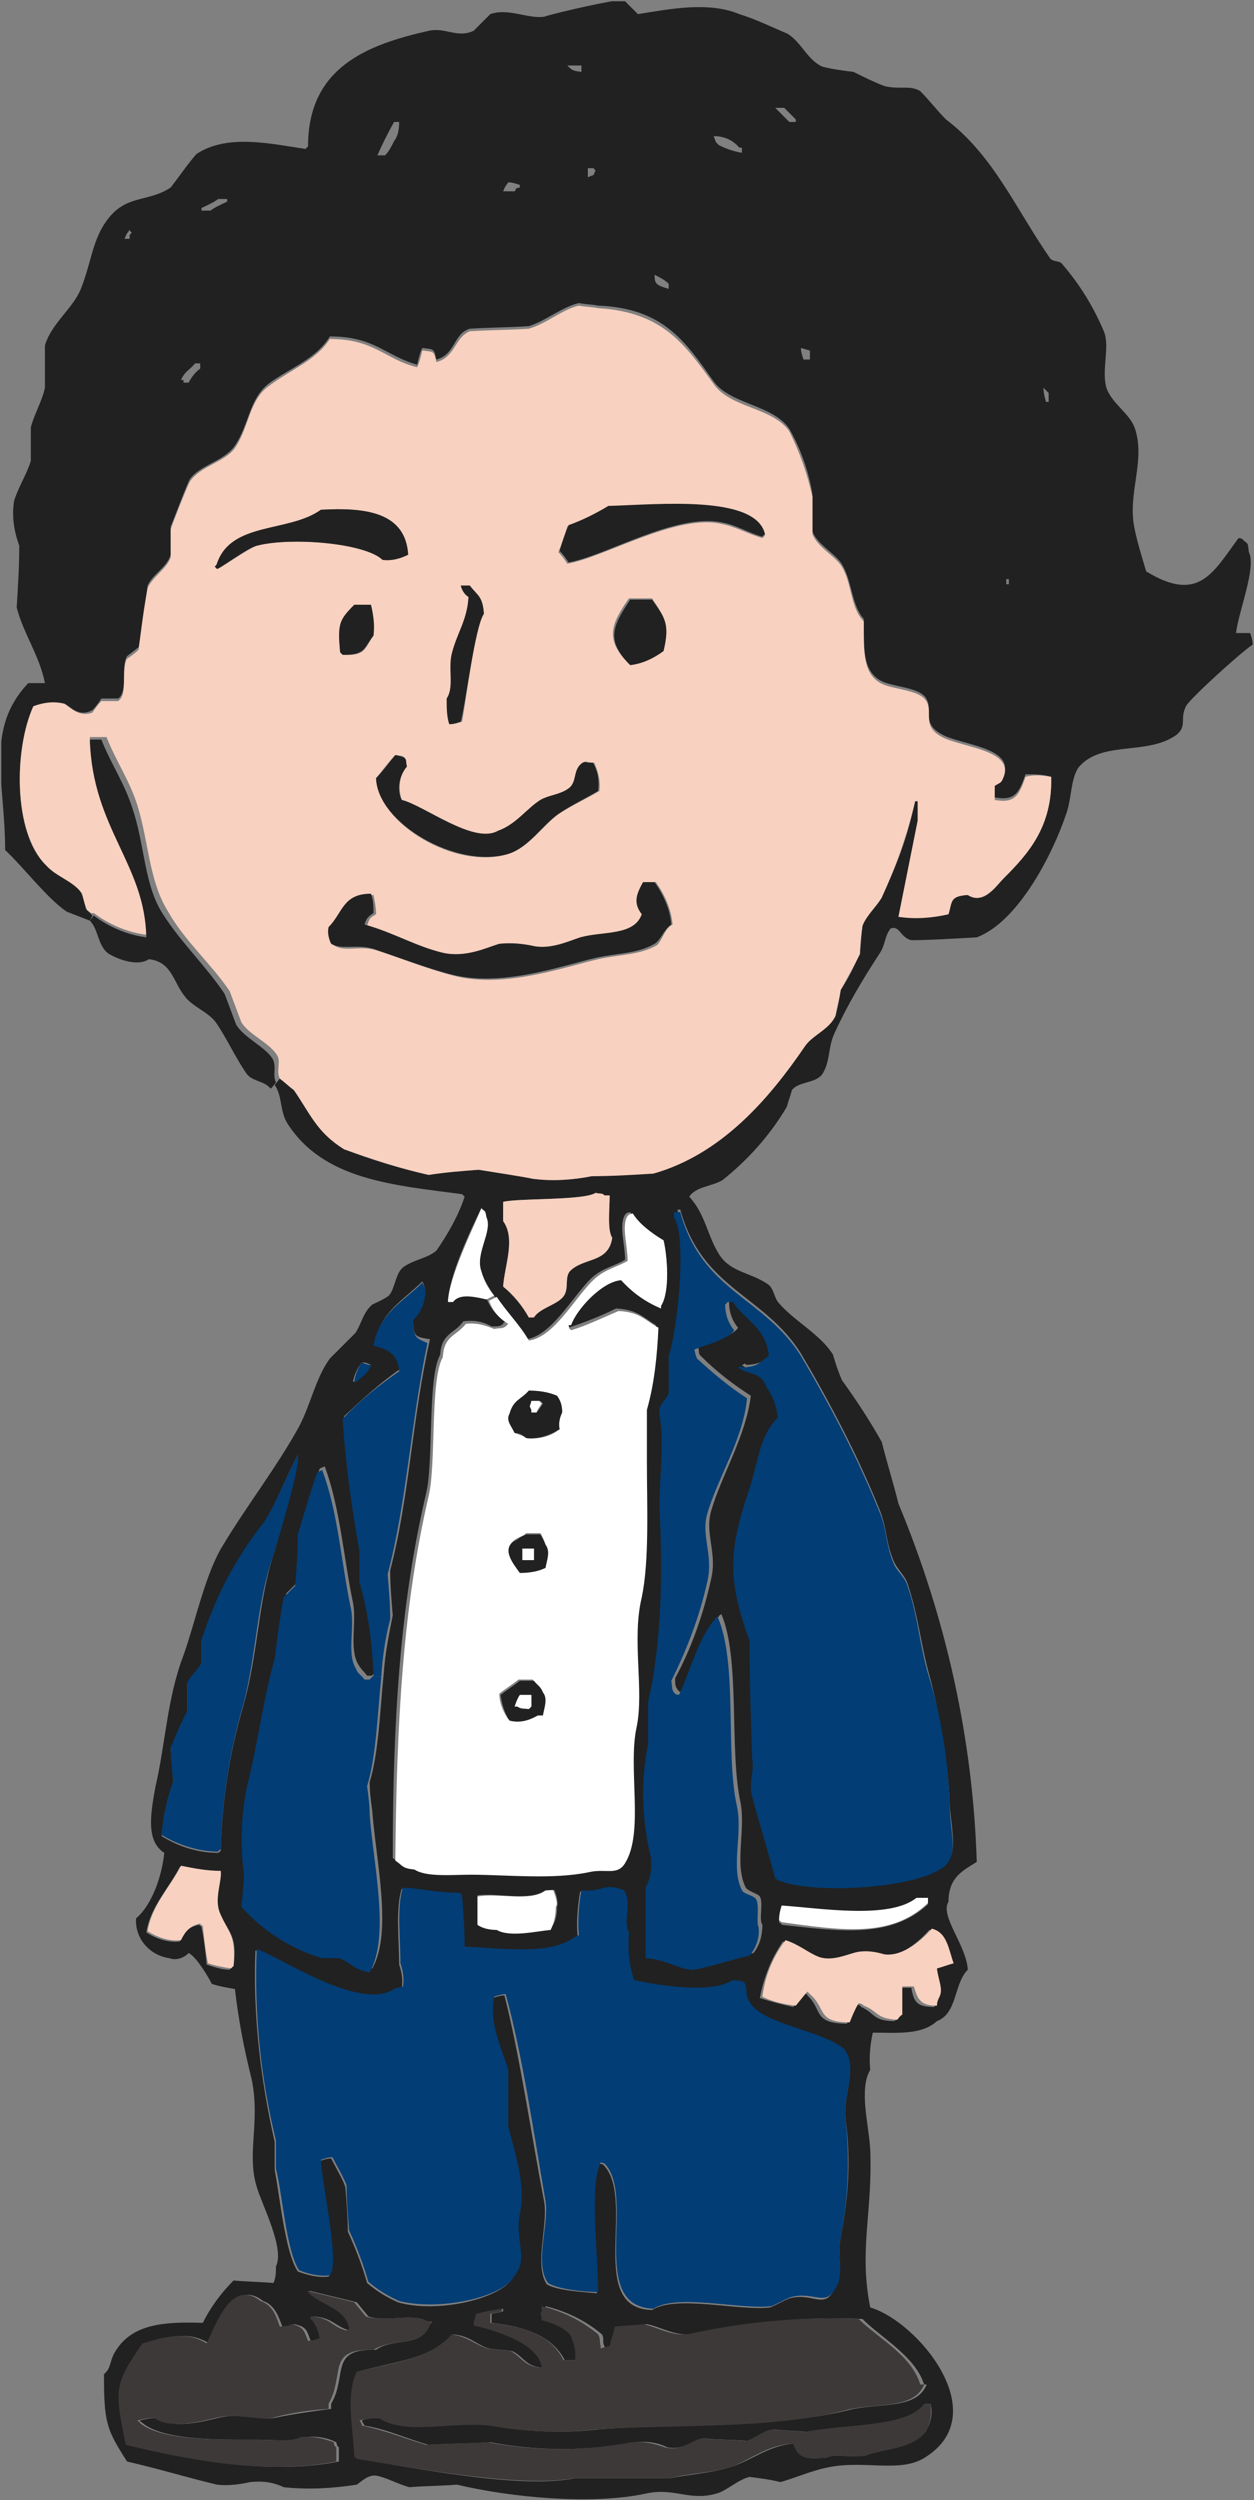 <?xml version="1.0" encoding="utf-8"?>
<!-- Generator: Adobe Illustrator 28.3.0, SVG Export Plug-In . SVG Version: 6.00 Build 0)  -->
<svg version="1.1" id="_グループ_2631" xmlns="http://www.w3.org/2000/svg" xmlns:xlink="http://www.w3.org/1999/xlink" x="0px"
	 y="0px" viewBox="0 0 97.7 194.7" style="enable-background:new 0 0 97.7 194.7;" xml:space="preserve">
<rect x="0" y="0" width="97.7" height="194.7" fill="#808080" stroke="none"/>
<style type="text/css">
	.st0{clip-path:url(#SVGID_00000155133701501230714080000005710583964426119067_);}
	.st1{clip-path:url(#SVGID_00000018233186101940449350000012294162615191462276_);}
	.st2{clip-path:url(#SVGID_00000023270183389036765010000013644302801012930203_);}
	.st3{fill:#212121;}
	.st4{fill:#F8D1C0;}
	.st5{fill:#023D75;}
	.st6{fill:#3C3938;}
	.st7{fill:#FFFFFF;}
</style>
<g>
	<defs>
		<rect id="SVGID_1_" y="0" width="97.7" height="194.7"/>
	</defs>
	<clipPath id="SVGID_00000113355470085324591400000007227378734751070620_">
		<use xlink:href="#SVGID_1_"  style="overflow:visible;"/>
	</clipPath>
	<g style="clip-path:url(#SVGID_00000113355470085324591400000007227378734751070620_);">
		<g id="_グループ_2605">
			<g id="_グループ_2604">
				<g>
					<defs>
						<rect id="SVGID_00000142889220188936755340000014000392317334816905_" x="0.1" y="0.1" width="97.6" height="194.6"/>
					</defs>
					<clipPath id="SVGID_00000023269407470433137510000004254599175079414709_">
						<use xlink:href="#SVGID_00000142889220188936755340000014000392317334816905_"  style="overflow:visible;"/>
					</clipPath>
					<g style="clip-path:url(#SVGID_00000023269407470433137510000004254599175079414709_);">
						<g id="_グループ_2603">
							<g id="_グループ_2602">
								<g>
									<defs>
										<rect id="SVGID_00000045602376599677763610000015310539190872235950_" x="0.1" y="0.1" width="97.6" height="194.6"/>
									</defs>
									<clipPath id="SVGID_00000085971245461252156230000017642803099811629442_">
										<use xlink:href="#SVGID_00000045602376599677763610000015310539190872235950_"  style="overflow:visible;"/>
									</clipPath>
									<g style="clip-path:url(#SVGID_00000085971245461252156230000017642803099811629442_);">
										<g id="_グループ_2601">
											<path id="_パス_177829" class="st3" d="M96.3,49.3h1.1c0.1,0.3,0.2,0.6,0.2,0.9c-0.8,0.5-4.9,4.2-5.2,4.8
												c-0.5,1,0.1,1.5-0.7,2.2c-2.3,1.7-5.9,0.4-7.7,2.6c-0.6,1-0.5,2.3-0.9,3.5c-1.1,3.3-3.8,8.5-7,9.7c0,0-5,0.3-5.2,0.2
												c-0.8-0.3-0.8-1.1-1.5-0.9c-0.5,0.6-0.4,1.3-0.9,2c-1.3,2-2.5,4-3.5,6.2c-0.5,1.1-0.3,2.1-0.9,3.1
												c-0.5,0.8-1.9,0.6-2.4,1.3c-0.1,0.4-0.3,0.9-0.4,1.3c-1.3,2.2-3,4.1-5,5.7c-0.8,0.5-2.1,0.5-2.6,1.3
												c1.3,1.4,1.4,3.1,2.4,4.6c0.9,1.3,2.4,1.3,3.7,2.2c0.5,0.3,0.5,1.1,0.9,1.5c1.2,1.4,3.2,2.4,4.2,4c0.2,0.7,0.4,1.3,0.7,2
												c1.1,1.5,2.2,3.2,3.1,4.8c0.4,1.6,0.9,3.2,1.3,4.8c3.7,8.9,5.8,18.3,6.1,27.9c-1.1,0.7-2.2,1.2-2.2,3.1
												c-0.7,1.1,1.4,3.4,1.5,5.3c-1.1,1.1-0.8,3.4-2.4,4c-1.2,1.1-3.1,0.9-5,0.9c-0.2,0.9-0.3,1.9-0.2,2.9
												c-0.9,1.5-0.1,4.3,0,6.2c0.2,4.9-0.9,7.8,0,12.3c3.7,1.1,9.6,8.2,4.4,11.6c-2,1.4-4.9,0.2-7.9,0.9
												c-1,0.2-2.7,0.9-3.5,1.1c-0.8-0.2-1.6-0.3-2.4-0.4c-0.9,0.2-1.8,1.1-2.6,1.3c-2.1,0.6-3.3-0.5-5.5,0
												c-4.2,0.9-10.5,0.3-14.7-0.7c-1.2,0.1-2.5,0.1-3.7,0.2c-0.8-0.2-1.9-0.8-2.6-0.9c-0.6-0.1-1.2,0.5-1.5,0.7
												c-1.9,0.3-3.8,0.4-5.7,0.2c-0.8-0.4-1.7-0.5-2.6-0.4c-0.9,0.2-1.8,0.3-2.6,0.2c-2.5-0.6-4.4-1.2-7-1.8
												c-1.6-2.5-1.8-3-1.8-6.8c0.6-0.5,0.4-1,0.9-1.8c1.3-2.1,3.7-2.3,6.8-2.2c0.6-1.2,1.4-2.3,2.4-3.3c1,0.1,2.1,0.1,3.1,0.2
												c0.2-0.4,0.2-0.9,0.2-1.3c0.7-1.4-1.1-4.8-1.5-6.2c-0.8-2.6,0.3-5.1-0.4-8.4c-0.6-2.4-1-4.5-1.3-7
												c-0.6-0.1-1.2-0.2-1.8-0.4c-0.3-0.6-1.2-2.1-1.8-2.4c-0.4,0.4-1,0.6-1.5,0.4c-1.5-0.2-2.7-1.5-2.6-3.1
												c1.2-1,2-3.2,2.2-5.1c-1.4-0.9-1.1-2.9-0.7-5.1c0.8-3.4,0.9-6.9,2.2-10.3c0.9-2.5,1.7-6.4,3.1-8.6c1.8-3,4.2-6.1,5.9-9.2
												c0.9-1.7,1.3-3.8,2.4-5.3c0.7-0.7,1.3-1.3,2-2c0.5-0.8,0.6-1.6,1.3-2.2c0.4-0.2,0.9-0.4,1.3-0.7c0.5-0.6,0.5-1.7,1.1-2.2
												c0.8-0.6,1.9-0.7,2.6-1.3c0.9-1.3,1.7-2.7,2.2-4.2c-0.1-0.1-0.2-0.2-0.2-0.2c-5.3-0.7-10.8-1.1-13.6-5.5
												c-0.6-0.9-0.4-2.2-1-3l0.4-0.5c0.4,0.3,0.7,0.6,1.1,0.9c1.4,1.9,1.9,3.3,3.9,4.6c2.1,0.8,4.3,1.5,6.6,2
												c1.3-0.2,2.6-0.4,3.9-0.4c1.2,0.2,3.1,0.4,4.2,0.7c1.5,0.2,3.1,0.1,4.6-0.2c1.6-0.1,3.2-0.2,4.8-0.2
												c5.3-1.5,9-5.8,11.8-9.9c0.6-0.9,1.9-1.3,2.4-2.4c0.2-0.7,0.3-1.3,0.4-2c0.6-0.9,1.1-1.9,1.5-2.9
												c0.1-0.7,0.1-1.5,0.2-2.2c0.3-0.8,1.2-1.5,1.5-2.2c1.2-2.4,2.1-4.9,2.6-7.5h0.2v1.6c-0.5,2.5-1,5-1.5,7.5
												c1.3,0.1,2.7,0.1,3.9-0.2c0.3-1,0.1-1.5,1.5-1.5c1.3,0.8,2.2-0.7,2.8-1.3c1.9-1.9,3.8-4,3.7-7.9c-0.6-0.2-1.3-0.2-2-0.2
												c-0.5,1.4-0.8,2.1-2.4,1.8V61c0.5-0.3,0.4-0.2,0.7-0.7c0.8-2.1-3.4-2.3-4.8-3.1c-1.7-0.9-0.6-1.9-1.3-2.9
												c-0.6-0.8-2.6-0.8-3.5-1.3c-1.4-0.8-1.3-2.5-1.3-4.8c-1-1.1-0.9-3.1-1.8-4.4c-0.6-0.8-1.8-1.4-2.2-2.4v-2.9
												c-0.3-1.8-0.9-3.5-1.8-5.1c-1.3-1.9-4.6-1.9-5.9-3.7c-2.2-3.1-3.9-5.7-9-5.9c-0.5-0.1-1-0.1-1.5-0.2
												c-1.3,0.3-2.6,1.4-3.9,1.8c-1.5,0.1-3.1,0.1-4.6,0.2C35.3,26,35.5,27.6,34,28c-0.2-0.8-0.1-0.8-1.1-0.9
												c-0.2,0.4-0.3,0.9-0.4,1.3c-2.5-0.7-3.3-2.2-6.8-2.2c-1.1,1.8-3.2,2.5-4.8,3.7c-1.5,1.2-1.5,3.2-2.6,4.8
												c-0.8,1.2-2.7,1.5-3.5,2.6c-0.2,0.3-1.4,3.5-1.5,3.7v2.2c-0.3,1-1.4,1.5-1.8,2.4c-0.2,1.6-0.4,3.2-0.7,4.8l-0.9,0.7
												c-0.5,0.8,0.1,2.8-0.7,3.3H7.9c-0.2,0.3-0.4,0.6-0.7,0.9C6.1,55.9,5.5,55,5,54.8c-0.8-0.1-1.6,0-2.4,0.2
												C1.1,58.3,1,64.8,3.5,67.3c0.8,0.8,2.2,1.2,2.8,2.2c0.2,0.4,0.3,0.9,0.4,1.3c0.2,0.2,0.3,0.3,0.5,0.5L7,71.7l-1.8-0.7
												c-1.5-1-3.4-3.5-4.8-4.8c0-5.4-1.6-9.4,1.8-13h1.3c-0.4-2.1-1.7-3.9-2.2-5.9c0.1-1.6,0.2-3.2,0.2-4.8
												c-0.4-1.1-0.6-2.3-0.4-3.5c0.3-1,1-2.1,1.3-3.1v-2.6c0.2-0.9,0.9-2.1,1.1-3.1v-3.3C4,25.2,5.7,24,6.3,22.5
												c0.8-2,0.9-3.8,2-5.3c1.5-2.1,3.2-1.4,5-2.6c0.7-0.9,1.3-1.8,2-2.6c2.4-1.6,5.8-0.8,8.5-0.4c0.1-0.1,0.2-0.2,0.2-0.2
												c0-6.1,4.5-7.9,9.4-9c1.3-0.3,2.2,0.6,3.5,0c0.4-0.4,0.9-0.9,1.3-1.3c1.4-0.5,3,0.4,4.2,0.2C43.3,1,48.1-0.1,48.6,0
												c0.4,0.4,0.7,0.7,1.1,1.1c2.5-0.4,5.5-1,7.9,0c1.3,0.4,2.5,1,3.7,1.5c1.1,0.6,1.6,2.1,2.8,2.6c0.8,0.2,1.6,0.3,2.4,0.4
												c0.8,0.4,1.6,0.8,2.4,1.1c1.2,0.3,2-0.1,2.8,0.4c0.7,0.7,1.3,1.5,2,2.2c3.7,2.8,5.4,6.9,8.1,10.8
												c0.2,0.3,0.7,0.2,0.9,0.4c1.4,1.6,2.5,3.4,3.3,5.3c0.5,1.2-0.2,3,0.2,4.4c0.4,1.2,1.8,2,2.2,3.1c0.9,2.6-0.6,5.1,0,7.9
												c0.2,1,0.6,2.3,0.9,3.3c4.1,2.5,5.2,0.1,7.2-2.6c0.4,0.1,0.2,0,0.4,0.2c0.4,0.3,0.3,0.2,0.4,0.9
												C97.9,44.2,96.5,47.6,96.3,49.3L96.3,49.3z M81.7,31.3v-0.7c-0.1-0.1-0.3-0.3-0.4-0.4c0,0.4,0.1,0.8,0.2,1.1
												C81.5,31.3,81.7,31.3,81.7,31.3z M78.6,45.1h-0.2v0.4h0.2V45.1z M72.9,153.3c0.4-0.2,0.9-0.3,1.3-0.4
												c-0.4-1.1-0.5-2.4-1.8-2.6c-0.7,0.8-2.2,2.2-3.7,2c-0.6-0.2-1.3-0.3-2-0.2c-0.7,0.2-1.9,0.8-3.1,0.4
												c-0.9-0.3-1.6-1-2.6-1.3c-0.9,1.3-1.5,2.8-1.8,4.4c0.9,0.3,1.7,0.5,2.6,0.7l0.9-1.1c0.1,0.1,0.2,0.1,0.2,0.2
												c1.2,1.1,0.4,2.2,3.1,2.2c0.1-0.5,0.3-1.1,0.7-1.5c0.4,0.1,0.2,0,0.4,0.2c1.1,0.5,0.9,1.1,2.6,1.1
												c0.2-0.2,0.3-0.3,0.4-0.4v-2.2h0.9c0.2,1.1,0.4,1.5,1.8,1.5c0.1-0.2,0.2-0.4,0.2-0.7C73.5,154.9,73,154.2,72.9,153.3
												 M74,144.7c0.5-0.8,0.1-2.7,0-4c-0.1-3.3-0.7-6.7-1.5-9.9c-0.8-2.8-0.9-4.8-1.8-7.5c-0.2-0.6-0.9-1.2-1.1-1.8
												c-0.6-1.4-0.5-2.6-1.1-4c-1.7-4.2-3.8-8.2-6.1-12.1c-2.9-4.6-7.7-5-9.4-11.2h-0.2v0.4c1.1,1.6,0.2,9.2-0.4,10.8v2.9
												c-0.2,0.6-0.8,0.8-0.7,1.8c0.4,2.5-0.2,4.9,0,7.5c0.3,4.4,0.3,10-0.9,14.7v3.3c-0.5,2.9-0.5,5.9,0.2,8.8
												c0.1,0.8,0,1.7-0.4,2.4v5.5c1.5,0.1,2.5,0.7,3.5,0.9c0.5,0.1,3.6-0.9,4.6-1.1c0.5-0.6,0.7-1.4,0.7-2.2
												c-0.3-0.4,0.1-1.7-0.2-2.2c-0.1-0.2-0.9-0.4-1.1-0.7c-0.9-1.8,0-4.4-0.4-6.6c-0.9-4.1,0-11.2-1.5-14.7
												c-0.1,0.1-0.2,0.1-0.2,0.2c-1.3,1.5-2,4-2.8,5.9c-0.4-0.1-0.2,0-0.4-0.2c-0.2-0.3-0.2-0.4-0.2-0.9c1.3-2.4,2.2-5,2.8-7.7
												c0.5-2.1-0.5-3.5,0-5.3c0.8-2.8,2.7-5.8,3.1-9c-1.4-0.9-2.7-1.9-3.9-3.1c-0.2-0.2-0.1-0.2-0.2-0.7
												c0.7-0.3,2.7-0.8,3.1-1.5c-0.5-0.6-0.7-1.3-0.7-2c0.1-0.1,0.2-0.2,0.2-0.2h0.4c1,1.4,2.6,2,2.8,4.2
												c-0.7,0.5-0.7,0.8-2,0.9c-0.4-0.2,0-0.1-0.4,0c0.8,0.7,1.8,0.4,2.2,1.5c0.5,0.7,0.8,1.5,0.9,2.4
												c-1.4,1.4-1.5,3.3-2.2,5.5c-1.6,4.8-1.8,6.9,0,11.9c0.1,3.1,0.2,6.1,0.2,9.2c0.2,0.8-0.3,1.8,0,2.9
												c0.5,1.9,1.3,4.5,1.8,6.4C62.7,147.7,73.1,147,74,144.7 M72.1,189.4c0.4-0.7,0.6-1.4,0.4-2.2h-0.4
												c-1.3,1.9-6.7,1.6-9.2,2.2c-0.9-0.1-1.8-0.1-2.6-0.2c-0.7,0.3-1.3,0.6-2,0.9c-1.2-0.1-2.3-0.1-3.5-0.2
												c-0.7,0.2-1.6,0.9-2.8,0.7c-0.8-0.4-1.7-0.5-2.6-0.4c-3.7,0.7-7.5,0.7-11.2,0c-1.6,0.1-3.2,0.1-4.8,0.2
												c-1.5-0.4-3.2-1.2-5-1.5c-0.1-0.2-0.2-0.3-0.2-0.4c0.5-0.2,1-0.2,1.5-0.2c2.2,1.4,6.2,0,9.2,0.7c2.5,0.4,5.1,0.5,7.7,0.2
												c6.3-0.5,13.8-0.1,19.5-1.5c2.3-0.6,5.3,0,6.1-2h-0.2c-0.7-2.2-3.3-3.6-4.8-5.1c-4.3-0.2-8.7,0.2-12.9,1.1
												c-1.5,0.4-2.8-0.5-3.9-0.7c-0.7,0.1-1.5,0.1-2.2,0.2c-0.1,0.5-0.3,1-0.4,1.5c-0.2,0.1-0.4,0.1-0.7,0.2v-0.2
												c-0.2-0.2,0-0.6-0.2-0.9c-1.3-1.1-2.8-1.8-4.4-2.2v0.4c-0.2,0.3,0,0,0,0.7c0.8,0.2,1.6,0.6,2.2,1.1
												c0.4,0.6,0.5,1.3,0.4,2H44c-1-1.9-3.1-2.6-5.7-2.9v-0.7c0.3-0.1,0.6-0.1,0.9-0.2v-0.2c-0.7,0.2-1.3,0.3-2,0.4
												c-0.1,0.3-0.2,0.6-0.2,0.9c1.7,0.4,5.1,1.4,5.3,3.3c-1.4-0.1-1.5-0.9-2.4-1.3c-0.6-0.1-1.2-0.1-1.8-0.2
												c-1-0.3-1.5-1-2.8-1.1c-1.7,1.9-4.5,2.1-7.4,2.9c-0.9,1.9-0.4,4.2-0.2,6.6l0.2,0.2c4,0.6,12.6,2.4,16.9,1.5h7.4
												c1.5-0.3,3.3-0.4,4.8-0.9c1.6-0.5,2.8-1.6,4.8-1.8c0.5,1.2,0.9,1.2,2.6,1.1c0.7-0.4,2.1,0.1,3.1-0.2
												C68.9,190.7,71,190.7,72.1,189.4 M72.3,148.3v-0.4h-0.9c-2.1,1.7-7.5,0.8-10.5,0.7c-0.1,0.4-0.2,0.7-0.2,1.1
												c0.1,0.1,0.2,0.1,0.2,0.2C65.4,150.4,69.4,151,72.3,148.3 M65.5,174.2c0.6-3,0.8-6,0.4-9c-0.3-2.1,1-3.9-0.2-5.5
												c-1.7-1.6-6.4-1.9-7.4-3.7c-0.4-0.6-0.1-1-0.4-1.5c-0.3-0.2-0.4-0.2-0.9-0.2c-1.6,1.1-6,0.4-7.7,0
												c-0.4-1.2-0.6-2.5-0.4-3.7c-0.6-1,0.2-2.3-0.4-3.3c-0.5-0.2-1-0.3-1.5-0.2c-0.5,0.2-1.2,0.3-1.8,0.2
												c-0.2,1.2-0.3,2.3-0.2,3.5c-0.1,0.1-0.3,0.1-0.4,0.2c-1.9,1.4-5.7,0.7-8.5,0.7c-0.1-1.3-0.2-2.6-0.2-4
												c-0.1-0.1-0.2-0.1-0.2-0.2c-1.9,0-2.7-0.4-4.4-0.4c-0.5,1.5-0.2,4.1-0.2,5.9c0.2,0.6,0.3,1.2,0.2,1.8
												c-0.2,0.1-0.4,0.1-0.7,0.2c-2.7,1.8-9.2-2.7-10.7-3.1c-0.2,5,0.4,10.1,1.5,14.9v2.2c0.4,2,0.8,6.4,1.8,7.9
												c0.8,0.3,1.6,0.5,2.4,0.4c0.8-0.9-0.6-7-0.7-9c0.3-0.1,0.6-0.2,0.9-0.2c0.3,0.6,0.9,1.6,1.1,2.2c0.1,1.2,0.2,2.4,0.2,3.5
												c0.6,1.3,1.1,2.6,1.5,4c0.7,0.6,1.5,1.1,2.4,1.5c3.1,0.9,8.2-0.3,9-2c1.2-1.3,0-2.8,0.4-4.8c0.5-2.2-0.4-4.8-0.9-6.8
												v-4.4c-0.5-1.8-1.5-3.5-1.1-5.7c0.3-0.1,0.6-0.2,0.9-0.2c1.2,4.7,2.1,10.9,3.1,16.1c0.3,1.8-0.8,4.9,0.2,6.4
												c0.8,0.5,2.9,0.6,3.9,0.7c0-3.1-0.7-8.1,0.2-10.1c0.4,0.1,0.2,0,0.4,0.2c2.4,2.7-1.4,11.1,3.7,11.2
												c1.9-1.2,6.8,0.1,9.2-0.2c0.3-0.1,1.2-0.6,1.5-0.7c1.8-0.5,2.7,0.9,3.5-0.7C65.8,177.2,65.2,175.7,65.5,174.2 M63.1,28
												v-0.7l-0.7-0.2c0,0.3,0.1,0.6,0.2,0.9H63.1z M62,9.5V9.3c-0.3-0.3-0.6-0.6-0.9-0.9h-0.7c0.4,0.4,0.7,0.7,1.1,1.1
												C61.5,9.5,62,9.5,62,9.5z M57.8,11.9v-0.4h-0.2c-0.5-0.6-1.2-0.9-2-0.9c0.2,0.5,0.1,0.4,0.4,0.7
												C56.6,11.6,57.2,11.8,57.8,11.9 M52.1,22.5v-0.4c-0.3-0.3-0.7-0.5-1.1-0.7C51,22.1,51.1,22.2,52.1,22.5 M51.5,101.9v-0.2
												c0.7-1,0.5-3.8,0.2-5.1c-1-0.6-1.9-1.3-2.6-2.2c-0.4,0.1-0.2,0-0.4,0.2c-0.5,0.8,0,2.3,0,3.5c-0.6,0.4-1.5,0.6-2.2,1.1
												c-1.5,1-3.3,4.8-5.5,5.1c-0.6-1.1-1.7-2.2-2.5-3.4c-0.4-0.6-0.8-1.2-1-1.9c-0.5-1.4,0.9-3.1,0.4-4.2
												c-0.2-0.5-0.1-0.4-0.4-0.7c-0.8,1.6-2.5,5.2-2.6,7.2h0.4c0.6-0.7,1.8-0.4,2.6-0.2c0.3,0.8,0.8,1.4,1.5,1.8
												c-0.1,0.1-0.2,0.1-0.2,0.2c-0.2,0.2-0.4,0.2-0.9,0.2c-0.7-0.4-1.4-0.5-2.2-0.4c-0.7,1-1.7,0.9-1.8,2.6
												c-1,1.7-0.5,8.3-1.1,10.8c-2,8.5-2.6,17.5-2.6,28.4c0.6,0.4,0.5,0.6,1.5,0.7c0.9,0.6,2.9,0.4,4.4,0.4
												c2.7,0,6.4,0.4,9.2-0.2c1.3-0.3,2.3,0.3,2.8-0.7c1.4-2.3,0.2-7.4,0.9-10.6c0.6-2.9-0.3-6.8,0.4-10.1
												c0.6-2.8,0.4-7,0.4-10.6v-4c0.5-2.1,0.8-4.2,0.9-6.4c-1-0.6-1.4-1.2-3.1-1.3c-1.2,0.6-2.5,1.1-3.7,1.5
												c-0.2-0.2-0.1-0.1-0.2-0.4h0.2c0.4-1.2,2.4-3.4,3.9-3.5C49.2,100.6,50.3,101.4,51.5,101.9L51.5,101.9z M47.5,93.1h-0.4
												c-0.2-0.2-0.2-0.1-0.7-0.2c-0.9,0.6-6,0.4-7.2,0.7v1.5c1,1.3,0.1,3.5,0,5.1c0.8,0.7,1.5,1.5,2,2.4h0.4
												c0.5-0.8,2-1,2.4-1.8c0.3-0.6,0-1.3,0.4-1.8c1-1.1,3-0.6,3.3-2.6C47.3,95.8,47.5,94.1,47.5,93.1 M46.4,13.3
												c-0.1-0.1-0.1-0.2-0.2-0.2h-0.4v0.7C46.5,13.5,46.1,13.8,46.4,13.3 M45.3,5.6V5.1h-1.1C44.6,5.5,44.6,5.5,45.3,5.6
												 M43.4,148.5c0.1-0.2,0-0.8-0.2-1.3h-0.7c-1.2,0.9-3.7,0.2-5.3,0.4v2.2c0.4,0.3,1,0.5,1.5,0.4c1,0.6,3,0.1,4.2,0
												C43.3,149.7,43.4,149.1,43.4,148.5 M40.5,14.6v-0.2c-0.3-0.1-0.6-0.2-0.9-0.2c-0.2,0.3-0.2,0.2-0.4,0.7h0.9
												C40.3,14.6,40.1,14.7,40.5,14.6 M33.5,181c0.1-0.1,0.1-0.1,0.2-0.2h-0.4c-1.1-0.7-3.3,0.1-4.6-0.4l-0.9-1.1
												c-1.2-0.3-2.5-0.6-3.7-0.9c0.9,1.1,2.9,1.2,3.3,2.9c-0.1,0.1-0.2,0.1-0.2,0.2c-1.2-0.4-1.3-1-2.8-1.1v0.2
												c0.4,0.4,0.6,1,0.7,1.5c-0.3,0.1-0.6,0.2-0.9,0.2c-0.3-0.8-0.3-1.1-1.3-1.3c-0.3,0.2-0.4,0.2-0.9,0.2
												c-0.3-0.8-0.6-1.7-1.5-2c-2.3-1.8-3.5,1.9-4.2,3.3c-1.6-1-3.3-0.5-5,0c-2.2,3.2-2.3,3.5-1.3,7.9
												c4.5,1.1,10.9,2.4,16.4,1.3v-1.1c-0.2-0.2-0.1-0.1-0.2-0.4c-0.8-0.4-1.7-0.5-2.6-0.4c-0.7,0.4-2.4,0.2-3.5,0.2
												c-2.9,0-7.3,0.1-9-1.3c-0.1-0.1-0.2-0.1-0.2-0.2c0.4-0.1,0.9-0.2,1.3-0.2c1.2,0.9,3.6,0.3,4.8,0c1.6-0.4,3.2,0.2,4.4,0
												c1.4-0.3,2.9-0.5,4.4-0.7v-0.4c1.3-2.2-0.2-4.3,3.5-4.2C30.7,182,32.8,182.9,33.5,181 M32.2,102.7
												c0.5-0.5,1.3-1.9,0.7-2.9c-1.4,1.4-3.3,2.4-3.7,4.8c1.1,0.2,1.9,0.7,2,2c-1.6,1.1-3,2.4-4.4,3.7
												c0.2,3.5,0.7,6.9,1.3,10.3v2.4c0.7,2.4,1,4.8,1.1,7.3c-0.1,0.1-0.2,0.1-0.2,0.2h-0.4c-0.3-0.4-0.4-0.4-0.7-0.9
												c-0.7-1.2-0.1-3.3-0.4-4.8c-0.7-3.3-1-7.4-2.2-10.6c-0.2,0.1-0.3,0.1-0.4,0.2c-0.5,1.4-1,3.3-1.5,4.8
												c-0.1,1.3-0.2,2.6-0.2,4c-0.3,0.3-0.6,0.6-0.9,0.9c-0.2,1.6-0.4,3.2-0.7,4.8c-0.9,3.1-1.4,7.1-2.2,10.1
												c-0.4,2.2-0.5,4.4-0.2,6.6c0,0.9-0.1,1.8-0.2,2.6c1.7,1.9,3.9,3.2,6.3,4h1.3c0.9,0.3,1.2,1,2.4,1.1
												c1.6-2.8,0.3-8.3,0-12.3c-0.1-0.7-0.2-1.5-0.2-2.2c0.7-2.3,0.8-5.5,1.1-8.5c0.1-1.5,0.4-3,0.7-4.5
												c-0.1-1.2-0.2-2.3-0.2-3.5c1.5-5.7,1.7-11.8,3.1-18C32.3,104.1,32.2,104.1,32.2,102.7 M31.1,9.5h-0.4
												c-0.5,0.9-0.9,1.7-1.3,2.6H30c0.3-0.3,0.5-0.7,0.7-1.1C31,10.6,31.1,10.1,31.1,9.5 M28.9,106.3c-0.2-0.1-0.4-0.2-0.7-0.2
												c-0.4,0.5-0.6,1-0.7,1.5h0.2C28.3,107.1,28.6,107,28.9,106.3 M21.2,121.4c0.4-1.2,2.2-7.6,2-8.1
												c-0.9,1.7-1.6,3.6-2.6,5.3c-1.1,1.5-2.2,3.2-3.1,4.8c-0.7,1.4-1.3,2.9-1.8,4.4v1.8c-0.2,0.5-0.9,1.1-1.1,1.5v2.2
												c-0.5,0.9-0.9,1.9-1.3,2.9l0.2,2.6c-0.5,1.3-0.8,2.8-0.9,4.2c1.3,0.8,2.8,1.3,4.4,1.3c0.1-0.1,0.2-0.1,0.2-0.2
												c0.1-3.9,0.7-7.7,1.8-11.4C20.1,128.7,20.1,125.1,21.2,121.4 M18.2,153.1c0.3-2.5-0.4-2.5-1.1-4.2
												c-0.4-1.1,0.2-2.4,0-3.1c-1,0-2.1-0.2-3.1-0.4c-0.8,1.6-2.3,3.1-2.6,5.1c0.8,0.5,1.7,0.8,2.6,0.7
												c0.4-0.7,0.6-1.1,1.5-1.3c0.1,0.1,0.2,0.1,0.2,0.2c0.2,0.9,0.3,1.9,0.4,2.9c0.6,0.2,1.2,0.4,1.8,0.4
												C17.9,153.3,18.2,153.1,18.2,153.1z M17.7,15.7v-0.2h-0.7c-0.4,0.3-0.9,0.5-1.3,0.7v0.2h0.7
												C16.8,16.1,17.3,15.9,17.7,15.7 M15.6,28.7v-0.4h-0.4c-0.4,0.5-0.8,0.6-1.1,1.3h0.2v0.2h0.4C14.9,29.4,15.2,29,15.6,28.7
												 M10.1,18.3c0.3-0.3,0.1-0.1,0-0.4c-0.2,0.3-0.2,0.2-0.4,0.7h0.4V18.3z"/>
											<path id="_パス_177830" class="st4" d="M81.9,60.5c0.1,3.9-1.8,6-3.7,7.9c-0.6,0.6-1.6,2.1-2.8,1.3
												c-1.4,0.1-1.2,0.5-1.5,1.5c-1.3,0.3-2.6,0.4-3.9,0.2c0.5-2.5,1-5,1.5-7.5v-1.5h-0.2c-0.6,2.6-1.5,5.1-2.6,7.5
												c-0.4,0.7-1.2,1.4-1.5,2.2c-0.1,0.7-0.2,1.5-0.2,2.2c-0.5,1-1,1.9-1.5,2.8c-0.1,0.7-0.3,1.3-0.4,2
												c-0.5,1.1-1.8,1.5-2.4,2.4c-2.8,4.1-6.5,8.4-11.8,9.9c-1.6,0.1-3.2,0.2-4.8,0.2c-1.5,0.3-3.1,0.4-4.6,0.2
												c-1-0.2-3-0.5-4.2-0.7c-1.3,0.1-2.6,0.2-3.9,0.4c-2.2-0.5-4.4-1.2-6.6-2c-2.1-1.3-2.6-2.7-3.9-4.6
												c-0.4-0.3-0.7-0.6-1.1-0.9l0,0c-0.3-0.6,0.1-1.3-0.2-1.8c-0.6-1-2.2-1.6-2.8-2.6l-0.9-2.4c-1.4-2.1-3.5-3.9-4.8-6.2
												c-1.5-2.4-1.5-5.4-2.4-8.3c-0.6-1.9-1.7-3.5-2.4-5.3H7c0.2,6.9,4.2,9.7,4.4,15.4c-1.5-0.2-2.9-0.8-4.1-1.7
												C7.1,71.2,7,71,6.8,70.9c-0.2-0.4-0.3-0.9-0.4-1.3c-0.7-1-2-1.3-2.8-2.2C1,64.8,1.1,58.3,2.6,55c0.8-0.3,1.6-0.4,2.4-0.2
												c0.4,0.2,1.1,1.1,2.2,0.7c0.2-0.3,0.4-0.6,0.7-0.9h1.3c0.8-0.5,0.2-2.5,0.7-3.3c0.3-0.2,0.6-0.4,0.9-0.7
												c0.2-1.6,0.4-3.2,0.7-4.8c0.4-0.9,1.5-1.5,1.8-2.4v-2.2c0.1-0.3,1.3-3.4,1.5-3.7c0.8-1.2,2.7-1.5,3.5-2.6
												c1.1-1.6,1.1-3.7,2.6-4.8c1.7-1.3,3.7-2,4.8-3.7c3.5,0,4.3,1.6,6.8,2.2c0.2-0.4,0.3-0.9,0.4-1.3c1,0.1,0.9,0.1,1.1,0.9
												c1.5-0.4,1.4-1.9,2.6-2.4c1.5-0.1,3.1-0.1,4.6-0.2c1.4-0.4,2.6-1.5,3.9-1.8c0.5,0.1,1,0.1,1.5,0.2c5.1,0.3,6.8,2.9,9,5.9
												c1.3,1.9,4.6,1.8,5.9,3.7c0.8,1.6,1.4,3.3,1.8,5.1v2.9c0.4,1,1.6,1.6,2.2,2.4c0.9,1.3,0.7,3.3,1.8,4.4
												c0,2.3-0.1,4,1.3,4.8c0.9,0.5,2.9,0.5,3.5,1.3c0.7,0.9-0.4,2,1.3,2.9c1.5,0.8,5.6,1,4.8,3.1c-0.2,0.5-0.2,0.4-0.7,0.7
												v1.1c1.6,0.3,1.9-0.4,2.4-1.8C80.6,60.3,81.3,60.4,81.9,60.5 M59.4,41.9c0.1-0.1,0.2-0.2,0.2-0.2
												c-0.6-3.2-8.4-2.3-12.3-2.2c-1,0.6-2,1.1-3.1,1.5c-0.2,0.7-0.4,1.3-0.7,2c0.3,0.3,0.5,0.6,0.7,0.9
												c2.9-0.5,8.5-3.9,12-3.1C57.3,41,58.3,41.6,59.4,41.9 M52.4,72c-0.1-1.2-0.6-2.3-1.3-3.3h-0.9c-0.6,0.9-0.9,1.7,0,2.6
												c-0.6,1.6-3,1.3-4.8,1.8c-0.9,0.2-2.2,0.9-3.5,0.7c-0.9-0.3-1.9-0.3-2.8-0.2c-1,0.3-2.6,1.1-4.4,0.7
												c-2.2-0.5-4-1.6-6.1-2.2c0.2-0.6,0.2-0.6,0.7-0.9c0-0.5-0.1-1-0.2-1.5c-2.2,0.1-2.2,1.5-3.3,2.6c0,0.4,0,0.9,0.2,1.3
												c0.8,0.6,2,0,3.3,0.4c1.9,0.6,4.1,1.5,6.1,2c3.9,1,8.6-0.7,11.2-1.3c1.8-0.4,3.2-0.3,4.6-1.1
												C51.6,73.2,51.8,72.3,52.4,72 M51.7,50.6c0.5-2,0.1-2.5-0.9-4h-1.8c-1.4,2-1.9,3.2,0,5.1C50,51.6,50.9,51.2,51.7,50.6
												 M46.7,61.6c0.1-0.8-0.1-1.5-0.4-2.2c-0.7,0-0.6-0.2-0.9,0c-0.8,0.5-0.4,1.5-1.1,2c-0.6,0.5-1.5,0.5-2.2,0.9
												c-1.1,0.7-1.9,2-3.3,2.4c-1.8,1.1-5.8-2-7.5-2.4c-0.3-0.9-0.2-1.9,0.4-2.6c-0.1-0.5-0.1-0.4-0.2-0.7
												c-0.2-0.2-0.2-0.1-0.7-0.2c-0.5,0.5-1,1.2-1.5,1.8c0.1,3.5,6.2,7.2,10.3,5.9c1.6-0.5,2.7-2.2,3.9-3.1
												C44.6,62.7,45.7,62.2,46.7,61.6 M37.7,47.8c-0.1-1.4-0.5-1.4-1.1-2.2h-0.7c0.1,0.4,0.3,0.7,0.7,0.9
												c-0.1,1.8-0.9,2.8-1.3,4.4c-0.3,1.2,0.1,2.6-0.4,3.5c0,0.7,0.1,1.3,0.2,2c0.3,0,0.6-0.1,0.9-0.2
												C36.3,54.6,37,48.8,37.7,47.8 M29.8,43.6c0.7,0.1,1.4-0.1,2-0.4c-0.2-3.3-3.3-3.7-6.8-3.5c-2.5,1.8-7,0.9-8.1,4.2
												c-0.1,0.3-0.3,0.1,0,0.4c0.1,0.1,2.3-1.5,3.1-1.8C22.7,41.8,28.4,42.3,29.8,43.6 M29.1,49.5c0-0.8,0-1.6-0.2-2.4h-1.3
												c-1.1,1.2-1.3,1.6-1.1,3.7l0.2,0.2C28.5,51.1,28.4,50.5,29.1,49.5"/>
											<path id="_パス_177831" class="st4" d="M74.3,152.9c-0.4,0.1-0.9,0.3-1.3,0.4c0.1,0.9,0.5,1.6,0.2,2.2
												c-0.1,0.2-0.2,0.4-0.2,0.7c-1.3,0-1.5-0.5-1.8-1.5h-0.9v2.2c-0.2,0.1-0.3,0.3-0.4,0.4c-1.7-0.1-1.5-0.7-2.6-1.1
												c-0.2-0.2-0.1-0.1-0.4-0.2c-0.3,0.5-0.5,1-0.7,1.5c-2.6,0-1.8-1.1-3.1-2.2c-0.1-0.1-0.1-0.1-0.2-0.2l-0.9,1.1
												c-0.9-0.1-1.8-0.3-2.6-0.7c0.2-1.6,0.8-3.1,1.8-4.4c1,0.3,1.8,1,2.6,1.3c1.1,0.4,2.4-0.3,3.1-0.4c0.7-0.1,1.3,0,2,0.2
												c1.5,0.2,3-1.2,3.7-2C73.8,150.5,73.9,151.8,74.3,152.9"/>
											<path id="_パス_177832" class="st5" d="M74,140.8c0,1.3,0.5,3.1,0,4c-0.9,2.3-11.3,2.9-13.6,1.5
												c-0.5-1.9-1.3-4.5-1.8-6.4c-0.3-1.1,0.2-2,0-2.9c-0.1-3.1-0.2-6.2-0.2-9.2c-1.8-5-1.6-7.1,0-11.9
												c0.7-2.2,0.8-4.1,2.2-5.5c-0.1-0.9-0.4-1.7-0.9-2.4c-0.4-1.2-1.4-0.9-2.2-1.5c0.4-0.1,0-0.2,0.4,0c1.3-0.1,1.2-0.4,2-0.9
												c-0.2-2.2-1.9-2.8-2.8-4.2h-0.4c-0.1,0.1-0.2,0.2-0.2,0.2c0,0.7,0.2,1.4,0.7,2c-0.4,0.7-2.4,1.2-3.1,1.5
												c0.1,0.5,0.1,0.4,0.2,0.7c1.2,1.1,2.5,2.2,3.9,3.1c-0.3,3.2-2.3,6.2-3.1,9c-0.5,1.7,0.5,3.2,0,5.3
												c-0.6,2.7-1.6,5.3-2.8,7.7c0.1,0.5,0,0.6,0.2,0.9c0.2,0.2,0,0.1,0.4,0.2c0.9-1.9,1.5-4.4,2.8-5.9
												c0.1-0.1,0.1-0.2,0.2-0.2c1.6,3.6,0.6,10.6,1.5,14.7c0.5,2.2-0.5,4.8,0.4,6.6c0.1,0.3,0.9,0.4,1.1,0.7
												c0.3,0.5,0,1.8,0.2,2.2c0.1,0.8-0.2,1.6-0.7,2.2c-1,0.2-4.1,1.2-4.6,1.1c-1-0.1-2-0.8-3.5-0.9v-5.5
												c0.4-0.7,0.5-1.6,0.4-2.4c-0.7-2.9-0.8-5.9-0.2-8.8v-3.3c1.1-4.7,1.1-10.3,0.9-14.7c-0.1-2.6,0.4-5,0-7.5
												c-0.2-1,0.5-1.2,0.7-1.8v-2.9c0.6-1.6,1.5-9.2,0.4-10.8v-0.4H53c1.7,6.2,6.5,6.6,9.4,11.2c2.3,3.9,4.4,7.9,6.1,12.1
												c0.6,1.3,0.5,2.6,1.1,4c0.2,0.6,0.9,1.1,1.1,1.8c0.9,2.6,0.9,4.7,1.8,7.5C73.4,134.1,73.9,137.4,74,140.8"/>
											<path id="_パス_177833" class="st6" d="M72,187.2h0.5c0.1,0.8,0,1.5-0.4,2.2c-1,1.3-3.1,1.3-4.6,1.8
												c-1,0.3-2.3-0.2-3.1,0.2c-1.7,0.1-2.2,0.1-2.6-1.1c-2,0.1-3.2,1.2-4.8,1.8c-1.5,0.5-3.3,0.5-4.8,0.9h-7.5
												c-4.2,0.8-12.9-0.9-16.9-1.5l-0.2-0.2c-0.1-2.4-0.7-4.7,0.2-6.6c2.9-0.7,5.7-1,7.4-2.9c1.3,0.2,1.8,0.8,2.8,1.1
												c0.6,0.1,1.2,0.1,1.8,0.2c0.9,0.5,1,1.2,2.4,1.3c-0.2-1.9-3.6-2.9-5.3-3.3c0-0.3,0.1-0.6,0.2-0.9c0.7-0.2,1.3-0.3,2-0.4
												v0.2c-0.3,0.1-0.6,0.1-0.9,0.2v0.7c2.6,0.3,4.7,0.9,5.7,2.9h0.9c0.1-0.7-0.1-1.4-0.4-2c-0.6-0.6-1.4-0.9-2.2-1.1
												c0-0.6-0.2-0.3,0-0.7v-0.4c1.6,0.4,3.1,1.1,4.4,2.2c0.2,0.3,0.1,0.7,0.2,0.9v0.2c0.2-0.1,0.4-0.1,0.7-0.2
												c0.1-0.5,0.3-1,0.4-1.5c0.7-0.1,1.5-0.1,2.2-0.2c1.1,0.2,2.4,1.1,3.9,0.7c4.2-0.9,8.6-1.3,12.9-1.1
												c1.5,1.5,4.1,2.8,4.8,5.1H72c-0.8,2-3.8,1.4-6.1,2c-5.7,1.5-13.1,1.1-19.5,1.5c-2.6,0.3-5.1,0.2-7.7-0.2
												c-3-0.6-7,0.8-9.2-0.7c-0.5,0-1,0.1-1.5,0.2c0.1,0.1,0.2,0.3,0.2,0.4c1.9,0.4,3.6,1.1,5,1.5c1.6-0.1,3.2-0.1,4.8-0.2
												c3.7,0.7,7.5,0.7,11.2,0c0.9-0.1,1.8,0.1,2.6,0.4c1.2,0.3,2.1-0.5,2.8-0.7c1.2,0.1,2.3,0.1,3.5,0.2
												c0.5-0.1,1.4-0.8,2-0.9c0.9,0.1,1.8,0.1,2.6,0.2C65.4,188.8,70.7,189.1,72,187.2L72,187.2z"/>
											<path id="_パス_177834" class="st7" d="M71.4,147.8h0.9v0.4c-2.9,2.8-6.9,2.1-11.4,1.5c-0.1-0.1-0.2-0.1-0.2-0.2
												c0-0.4,0.1-0.8,0.2-1.1C63.9,148.6,69.3,149.5,71.4,147.8L71.4,147.8z"/>
											<path id="_パス_177835" class="st5" d="M65.9,165.2c0.3,3,0.2,6-0.4,9c-0.3,1.5,0.3,3-0.4,4c-0.8,1.5-1.7,0.2-3.5,0.7
												c-0.3,0.1-1.2,0.6-1.5,0.7c-2.4,0.3-7.3-1-9.2,0.2c-5.1-0.2-1.4-8.5-3.7-11.2c-0.2-0.2-0.1-0.1-0.4-0.2
												c-0.9,2-0.2,7-0.2,10.1c-1,0-3.1-0.2-3.9-0.7c-1.1-1.5,0.1-4.6-0.2-6.4c-0.9-5.2-1.8-11.4-3.1-16.1
												c-0.3,0-0.6,0.1-0.9,0.2c-0.4,2.2,0.6,4,1.1,5.7v4.4c0.5,2,1.4,4.6,0.9,6.8c-0.4,2.1,0.7,3.5-0.4,4.8
												c-0.8,1.7-5.8,2.8-9,2c-0.9-0.4-1.7-0.9-2.4-1.5c-0.4-1.4-0.9-2.7-1.5-4c-0.1-1.2-0.2-2.4-0.2-3.5
												c-0.2-0.6-0.8-1.6-1.1-2.2c-0.3,0-0.6,0.1-0.9,0.2c0.1,2,1.5,8.1,0.7,9c-0.8,0.1-1.7-0.1-2.4-0.4c-1-1.5-1.3-6-1.8-7.9
												v-2.2c-1.2-4.9-1.7-9.9-1.5-14.9c1.5,0.4,8,4.9,10.7,3.1c0.2-0.1,0.4-0.1,0.7-0.2c0.1-0.6,0-1.2-0.2-1.8
												c0-1.9-0.3-4.5,0.2-5.9c1.7,0.1,2.5,0.4,4.4,0.4c0.1,0.1,0.2,0.1,0.2,0.2c0.1,1.3,0.2,2.6,0.2,4c2.8,0.1,6.6,0.7,8.5-0.7
												c0.1-0.1,0.3-0.1,0.4-0.2c-0.1-1.2,0-2.4,0.2-3.5c0.6,0.1,1.2,0,1.8-0.2c0.5-0.1,1,0,1.5,0.2c0.7,1-0.1,2.3,0.4,3.3
												c-0.1,1.3,0,2.5,0.4,3.7c1.7,0.4,6.1,1.1,7.7,0c0.5,0.1,0.6,0,0.9,0.2c0.3,0.6,0,0.9,0.4,1.5c1,1.8,5.7,2.2,7.4,3.7
												C66.9,161.2,65.6,163.1,65.9,165.2"/>
											<path id="_パス_177836" class="st3" d="M59.6,41.6c-0.1,0.1-0.2,0.1-0.2,0.2c-1.1-0.3-2-0.9-3.1-1.1
												c-3.6-0.8-9.1,2.6-12,3.1c-0.2-0.3-0.4-0.6-0.7-0.9c0.2-0.7,0.4-1.3,0.7-2c1.1-0.4,2.1-0.9,3.1-1.5
												C51.2,39.3,58.9,38.5,59.6,41.6"/>
											<path id="_パス_177837" class="st3" d="M50.1,68.7H51c0.7,1,1.2,2.1,1.3,3.3c-0.6,0.4-0.8,1.2-1.3,1.5
												c-1.4,0.8-2.8,0.7-4.6,1.1c-2.6,0.6-7.3,2.3-11.2,1.3c-2-0.5-4.3-1.4-6.1-2c-1.3-0.4-2.5,0.1-3.3-0.4
												c-0.2-0.4-0.3-0.9-0.2-1.3c1.1-1.1,1.1-2.6,3.3-2.6c0.2,0.5,0.2,1,0.2,1.5c-0.4,0.3-0.5,0.3-0.7,0.9
												c2.2,0.6,4,1.7,6.1,2.2c1.8,0.4,3.4-0.4,4.4-0.7c1-0.1,1.9,0,2.8,0.2c1.3,0.2,2.6-0.4,3.5-0.7c1.8-0.5,4.2-0.1,4.8-1.8
												C49.3,70.3,49.6,69.6,50.1,68.7L50.1,68.7z"/>
											<path id="_パス_177838" class="st3" d="M50.8,46.7c1,1.4,1.4,1.9,0.9,4c-0.8,0.6-1.7,1-2.6,1.1c-1.9-1.9-1.4-3,0-5.1
												C49.1,46.7,50.8,46.7,50.8,46.7z"/>
											<path id="_パス_177839" class="st7" d="M51.7,96.6c0.3,1.3,0.5,4-0.2,5.1v0.2c-1.2-0.5-2.2-1.2-3.1-2.2
												c-1.5,0.1-3.5,2.3-3.9,3.5h-0.2c0.1,0.4,0,0.2,0.2,0.4c1.3-0.4,2.5-1,3.7-1.5c1.7,0.1,2,0.7,3.1,1.3
												c-0.1,2.1-0.3,4.3-0.9,6.4v4c0,3.5,0.2,7.7-0.4,10.6c-0.8,3.3,0.2,7.2-0.4,10.1c-0.7,3.2,0.6,8.2-0.9,10.6
												c-0.6,1-1.5,0.4-2.8,0.7c-2.8,0.6-6.5,0.2-9.2,0.2c-1.5,0-3.5,0.2-4.4-0.4c-1-0.1-0.9-0.3-1.5-0.7
												c0.1-10.8,0.6-19.8,2.6-28.4c0.6-2.5,0.1-9.1,1.1-10.8c0.1-1.7,1-1.6,1.8-2.6c0.8-0.1,1.5,0.1,2.2,0.4
												c0.5-0.1,0.6,0,0.9-0.2c0.1-0.1,0.2-0.2,0.2-0.2c-0.7-0.4-1.2-1-1.5-1.8l0.6-0.3c0.8,1.2,1.9,2.3,2.5,3.4
												c2.2-0.3,3.9-4,5.5-5.1c0.7-0.5,1.5-0.7,2.2-1.1c0-1.2-0.5-2.8,0-3.5c0.2-0.2,0.1-0.1,0.4-0.2
												C49.8,95.3,50.7,96,51.7,96.6 M43.8,110c0-0.5-0.2-0.9-0.4-1.3c-0.7-0.3-1.4-0.4-2.2-0.4c-0.6,0.7-1.2,0.7-1.5,1.8
												c-0.2,0.5,0.1,0.9,0.4,1.5c0.3,0.1,0.6,0.2,0.9,0.4c0.9,0.1,1.9-0.1,2.6-0.7C43.5,110.9,43.6,110.4,43.8,110 M42.5,122.1
												c0.1-0.6,0.4-1.2,0-1.8c-0.1-0.3-0.2-0.6-0.4-0.9H41c-0.2,0.2-0.5,0.3-0.7,0.4c-1.3,0.7-0.3,1.9,0.2,2.6
												C41.2,122.5,41.9,122.4,42.5,122.1 M41.8,133.5h0.4c0.1-0.6,0.4-1.2,0-1.8c-0.2-0.5-0.4-0.5-0.7-0.9h-1.1
												c-0.5,0.4-1,0.7-1.5,1.1c0,0.7,0.3,1.4,0.7,2C40.4,134.1,41.2,133.9,41.8,133.5L41.8,133.5z"/>
											<path id="_パス_177840" class="st4" d="M47.1,93.1h0.4c0,1-0.2,2.7,0.2,3.3c-0.3,2-2.2,1.5-3.3,2.6
												c-0.4,0.5-0.1,1.2-0.4,1.8c-0.4,0.8-1.9,1-2.4,1.8h-0.4c-0.5-0.9-1.2-1.8-2-2.4c0.1-1.6,1-3.7,0-5.1v-1.5
												c1.2-0.3,6.3-0.1,7.2-0.7C46.9,93,46.9,92.9,47.1,93.1"/>
											<path id="_パス_177841" class="st3" d="M46.2,59.4c0.4,0.7,0.5,1.4,0.4,2.2c-1,0.6-2.1,1.1-3.1,1.8
												c-1.3,0.9-2.3,2.6-3.9,3.1c-4,1.2-10.2-2.4-10.3-5.9c0.5-0.5,1-1.2,1.5-1.8c0.5,0.1,0.4,0.1,0.7,0.2
												c0.2,0.2,0.1,0.2,0.2,0.7c-0.6,0.7-0.8,1.8-0.4,2.6c1.7,0.4,5.6,3.5,7.5,2.4c1.4-0.5,2.2-1.7,3.3-2.4
												c0.7-0.4,1.5-0.4,2.2-0.9c0.7-0.5,0.3-1.5,1.1-2C45.6,59.3,45.6,59.4,46.2,59.4"/>
											<path id="_パス_177842" class="st3" d="M43.4,108.7c0.3,0.4,0.4,0.8,0.4,1.3c-0.2,0.4-0.3,0.9-0.2,1.3
												c-0.8,0.5-1.7,0.8-2.6,0.7c-0.2-0.2-0.5-0.4-0.9-0.4c-0.3-0.6-0.7-1-0.4-1.5c0.3-1.1,0.9-1.1,1.5-1.8
												C41.9,108.3,42.7,108.4,43.4,108.7 M42.3,109.3c-0.1-0.1-0.2-0.2-0.2-0.2h-0.7c-0.1,0.5-0.2,0.2,0,0.7v0.2h0.4
												C42,109.8,42.1,109.6,42.3,109.3"/>
											<path id="_パス_177843" class="st7" d="M43.1,147.2c0.2,0.5,0.4,1.1,0.2,1.3c0,0.6-0.1,1.2-0.4,1.8
												c-1.1,0.1-3.2,0.6-4.2,0c-0.5,0-1.1-0.1-1.5-0.4v-2.2c1.6-0.3,4,0.4,5.2-0.4C42.5,147.2,43.1,147.2,43.1,147.2z"/>
											<path id="_パス_177844" class="st3" d="M42.5,120.3c0.4,0.5,0.1,1.2,0,1.8c-0.6,0.3-1.3,0.4-2,0.4
												c-0.5-0.7-1.6-2-0.2-2.6c0.2-0.2,0.5-0.3,0.7-0.4h1.1C42.2,119.7,42.4,120,42.5,120.3 M41.6,120.6h-0.9v0.9h0.9V120.6z"
												/>
											<path id="_パス_177845" class="st3" d="M42.3,131.8c0.4,0.5,0.1,1.2,0,1.8h-0.4c-0.7,0.4-1.4,0.6-2.2,0.4
												c-0.4-0.6-0.6-1.3-0.7-2c0.5-0.4,1-0.7,1.5-1.1h1.1C41.9,131.3,42.1,131.3,42.3,131.8 M41.4,132.9V132h-0.9
												c-0.2,0.3-0.3,0.6-0.4,0.9h0.2c0.3,0.2,0.4,0.2,0.9,0.2L41.4,132.9"/>
											<path id="_パス_177846" class="st7" d="M42,109.1c0.1,0.1,0.2,0.2,0.2,0.2c-0.1,0.2-0.3,0.4-0.4,0.7h-0.4v-0.2
												c-0.2-0.4-0.1-0.2,0-0.7C41.4,109.1,42,109.1,42,109.1z"/>
											<rect id="_長方形_4575" x="40.7" y="120.6" class="st7" width="0.9" height="0.9"/>
											<path id="_パス_177847" class="st7" d="M41.4,132v0.9l-0.2,0.2c-0.5-0.1-0.6,0-0.9-0.2h-0.2c0.1-0.3,0.2-0.6,0.4-0.9
												C40.5,132,41.4,132,41.4,132z"/>
											<path id="_パス_177848" class="st7" d="M38.5,100.9l-0.6,0.3c-0.9-0.2-2.1-0.5-2.6,0.2h-0.4c0.1-2,1.9-5.6,2.6-7.3
												c0.3,0.3,0.3,0.1,0.4,0.7c0.5,1.1-0.9,2.8-0.4,4.2C37.7,99.7,38,100.3,38.5,100.9"/>
											<path id="_パス_177849" class="st3" d="M35.9,45.6h0.7c0.6,0.8,1,0.8,1.1,2.2c-0.7,1-1.4,6.9-1.8,8.4
												c-0.3,0.1-0.6,0.2-0.9,0.2c-0.2-0.6-0.2-1.3-0.2-2c0.6-0.9,0.1-2.3,0.4-3.5c0.4-1.6,1.2-2.6,1.3-4.4
												C36.2,46.3,36,46,35.9,45.6L35.9,45.6z"/>
											<path id="_パス_177850" class="st6" d="M33.3,180.8h0.4c-0.1,0.1-0.2,0.1-0.2,0.2c-0.7,1.9-2.8,1-4.4,2
												c-3.7-0.1-2.2,1.9-3.5,4.2v0.4c-1.5,0.1-2.9,0.3-4.4,0.7c-1.2,0.2-2.8-0.4-4.4,0c-1.2,0.3-3.6,0.9-4.8,0
												c-0.4,0-0.9,0.1-1.3,0.2c0.1,0.1,0.2,0.1,0.2,0.2c1.7,1.4,6.1,1.3,9,1.3c1.1,0,2.8,0.2,3.5-0.2c0.9-0.1,1.8,0.1,2.6,0.4
												c0.1,0.4,0,0.2,0.2,0.4v1.1c-5.5,1.1-11.9-0.2-16.4-1.3c-0.9-4.4-0.9-4.7,1.3-7.9c1.7-0.5,3.4-1,5,0
												c0.7-1.4,1.9-5.1,4.2-3.3c0.9,0.3,1.2,1.1,1.5,2c0.5-0.1,0.6,0,0.9-0.2c1,0.2,1,0.6,1.3,1.3c0.3,0,0.6-0.1,0.9-0.2
												c-0.1-0.6-0.3-1.1-0.7-1.5v-0.2c1.6,0.1,1.6,0.8,2.8,1.1c0.1-0.1,0.2-0.1,0.2-0.2c-0.3-1.6-2.4-1.8-3.3-2.9
												c1.2,0.3,2.5,0.6,3.7,0.9l0.9,1.1C29.9,180.9,32.2,180.1,33.3,180.8L33.3,180.8z"/>
											<path id="_パス_177851" class="st5" d="M32.9,99.9c0.6,0.9-0.1,2.4-0.7,2.9c0,1.4,0.2,1.4,1.1,1.8
												c-1.3,6.2-1.6,12.3-3.1,18c0.1,1.2,0.2,2.3,0.2,3.5c-0.4,1.5-0.6,3-0.7,4.5l-0.6-0.1c-0.1-2.5-0.4-4.9-1.1-7.3v-2.4
												c-0.6-3.4-1.1-6.9-1.3-10.3c1.3-1.4,2.8-2.6,4.4-3.7c-0.1-1.3-0.8-1.7-2-2C29.5,102.3,31.5,101.3,32.9,99.9"/>
											<path id="_パス_177852" class="st3" d="M31.8,43.2c-0.6,0.3-1.3,0.5-2,0.4c-1.3-1.3-7.1-1.8-9.8-1.1
												c-0.8,0.2-3,1.9-3.1,1.8c-0.3-0.3-0.1-0.1,0-0.4c1.1-3.3,5.6-2.4,8.1-4.2C28.5,39.5,31.6,39.9,31.8,43.2"/>
											<path id="_パス_177853" class="st5" d="M29.1,130.5l0.6,0.1c-0.3,3.1-0.4,6.2-1.1,8.5c0.1,0.7,0.2,1.5,0.2,2.2
												c0.3,4,1.6,9.5,0,12.3c-1.3-0.2-1.5-0.8-2.4-1.1h-1.3c-2.4-0.7-4.6-2.1-6.3-4c0.1-0.9,0.2-1.8,0.2-2.6
												c-0.3-2.2-0.2-4.4,0.2-6.6c0.8-3,1.3-7,2.2-10.1c0.2-1.6,0.4-3.2,0.7-4.8l0.9-0.9c0.1-1.3,0.2-2.6,0.2-4
												c0.5-1.6,1-3.4,1.5-4.8c0.2-0.1,0.3-0.2,0.4-0.2c1.2,3.1,1.5,7.2,2.2,10.6c0.4,1.5-0.3,3.6,0.4,4.8
												c0.2,0.5,0.4,0.5,0.7,0.9h0.4C29,130.6,29.1,130.5,29.1,130.5"/>
											<path id="_パス_177854" class="st3" d="M28.9,47.1c0.2,0.8,0.3,1.6,0.2,2.4c-0.8,1-0.6,1.5-2.4,1.5l-0.2-0.2
												c-0.2-2.2-0.1-2.5,1.1-3.7C27.6,47.1,28.9,47.1,28.9,47.1z"/>
											<path id="_パス_177855" class="st5" d="M28.2,106.1c0.2,0.1,0.4,0.2,0.7,0.2c-0.3,0.8-0.6,0.8-1.1,1.3h-0.2
												C27.7,107,27.9,106.5,28.2,106.1"/>
											<path id="_パス_177856" class="st5" d="M23.2,113.3c0.3,0.6-1.6,6.9-2,8.1c-1.2,3.6-1.2,7.2-2.2,11.2
												c-1.1,3.7-1.7,7.6-1.8,11.4c-0.1,0.1-0.2,0.1-0.2,0.2c-1.5,0-3.1-0.5-4.4-1.3c0.1-1.4,0.4-2.8,0.9-4.2
												c-0.1-0.9-0.2-1.8-0.2-2.6c0.4-1,0.8-1.9,1.3-2.9v-2.2c0.2-0.4,0.9-1.1,1.1-1.5v-1.8c0.5-1.5,1.1-3,1.8-4.4
												c0.9-1.7,1.9-3.3,3.1-4.8C21.6,116.9,22.3,115,23.2,113.3"/>
											<path id="_パス_177857" class="st3" d="M21.5,84.3L21.5,84.3l-0.4,0.5c0,0,0-0.1-0.1-0.1c-0.4-0.5-1.4-0.5-1.8-1.1
												c-0.9-1.3-1.5-2.7-2.4-4c-0.6-0.8-1.8-1.2-2.4-2c-0.9-1.1-1-2.7-2.8-2.9c-0.9,0.6-2.4,0-3.1-0.4
												c-0.9-0.6-0.8-1.9-1.5-2.6l0.3-0.4c1.2,0.9,2.6,1.5,4.1,1.7c-0.1-5.7-4.2-8.5-4.4-15.4h0.9c0.7,1.8,1.8,3.4,2.4,5.3
												c1,2.9,0.9,6,2.4,8.3c1.4,2.2,3.4,4.1,4.8,6.2c0.3,0.8,0.6,1.6,0.9,2.4c0.6,1,2.2,1.7,2.8,2.6
												C21.6,83,21.2,83.7,21.5,84.3"/>
											<path id="_パス_177858" class="st4" d="M17.1,148.9c0.7,1.7,1.3,1.7,1.1,4.2l-0.2,0.2c-0.6-0.1-1.2-0.2-1.8-0.4
												c-0.2-1-0.3-1.9-0.4-2.9c-0.1-0.1-0.2-0.1-0.2-0.2c-0.9,0.2-1.2,0.7-1.5,1.3c-0.9,0.1-1.8-0.2-2.6-0.7
												c0.3-2,1.8-3.5,2.6-5.1c1,0.2,2,0.4,3.1,0.4C17.3,146.5,16.7,147.8,17.1,148.9"/>
										</g>
									</g>
								</g>
							</g>
						</g>
					</g>
				</g>
			</g>
		</g>
	</g>
</g>
</svg>
